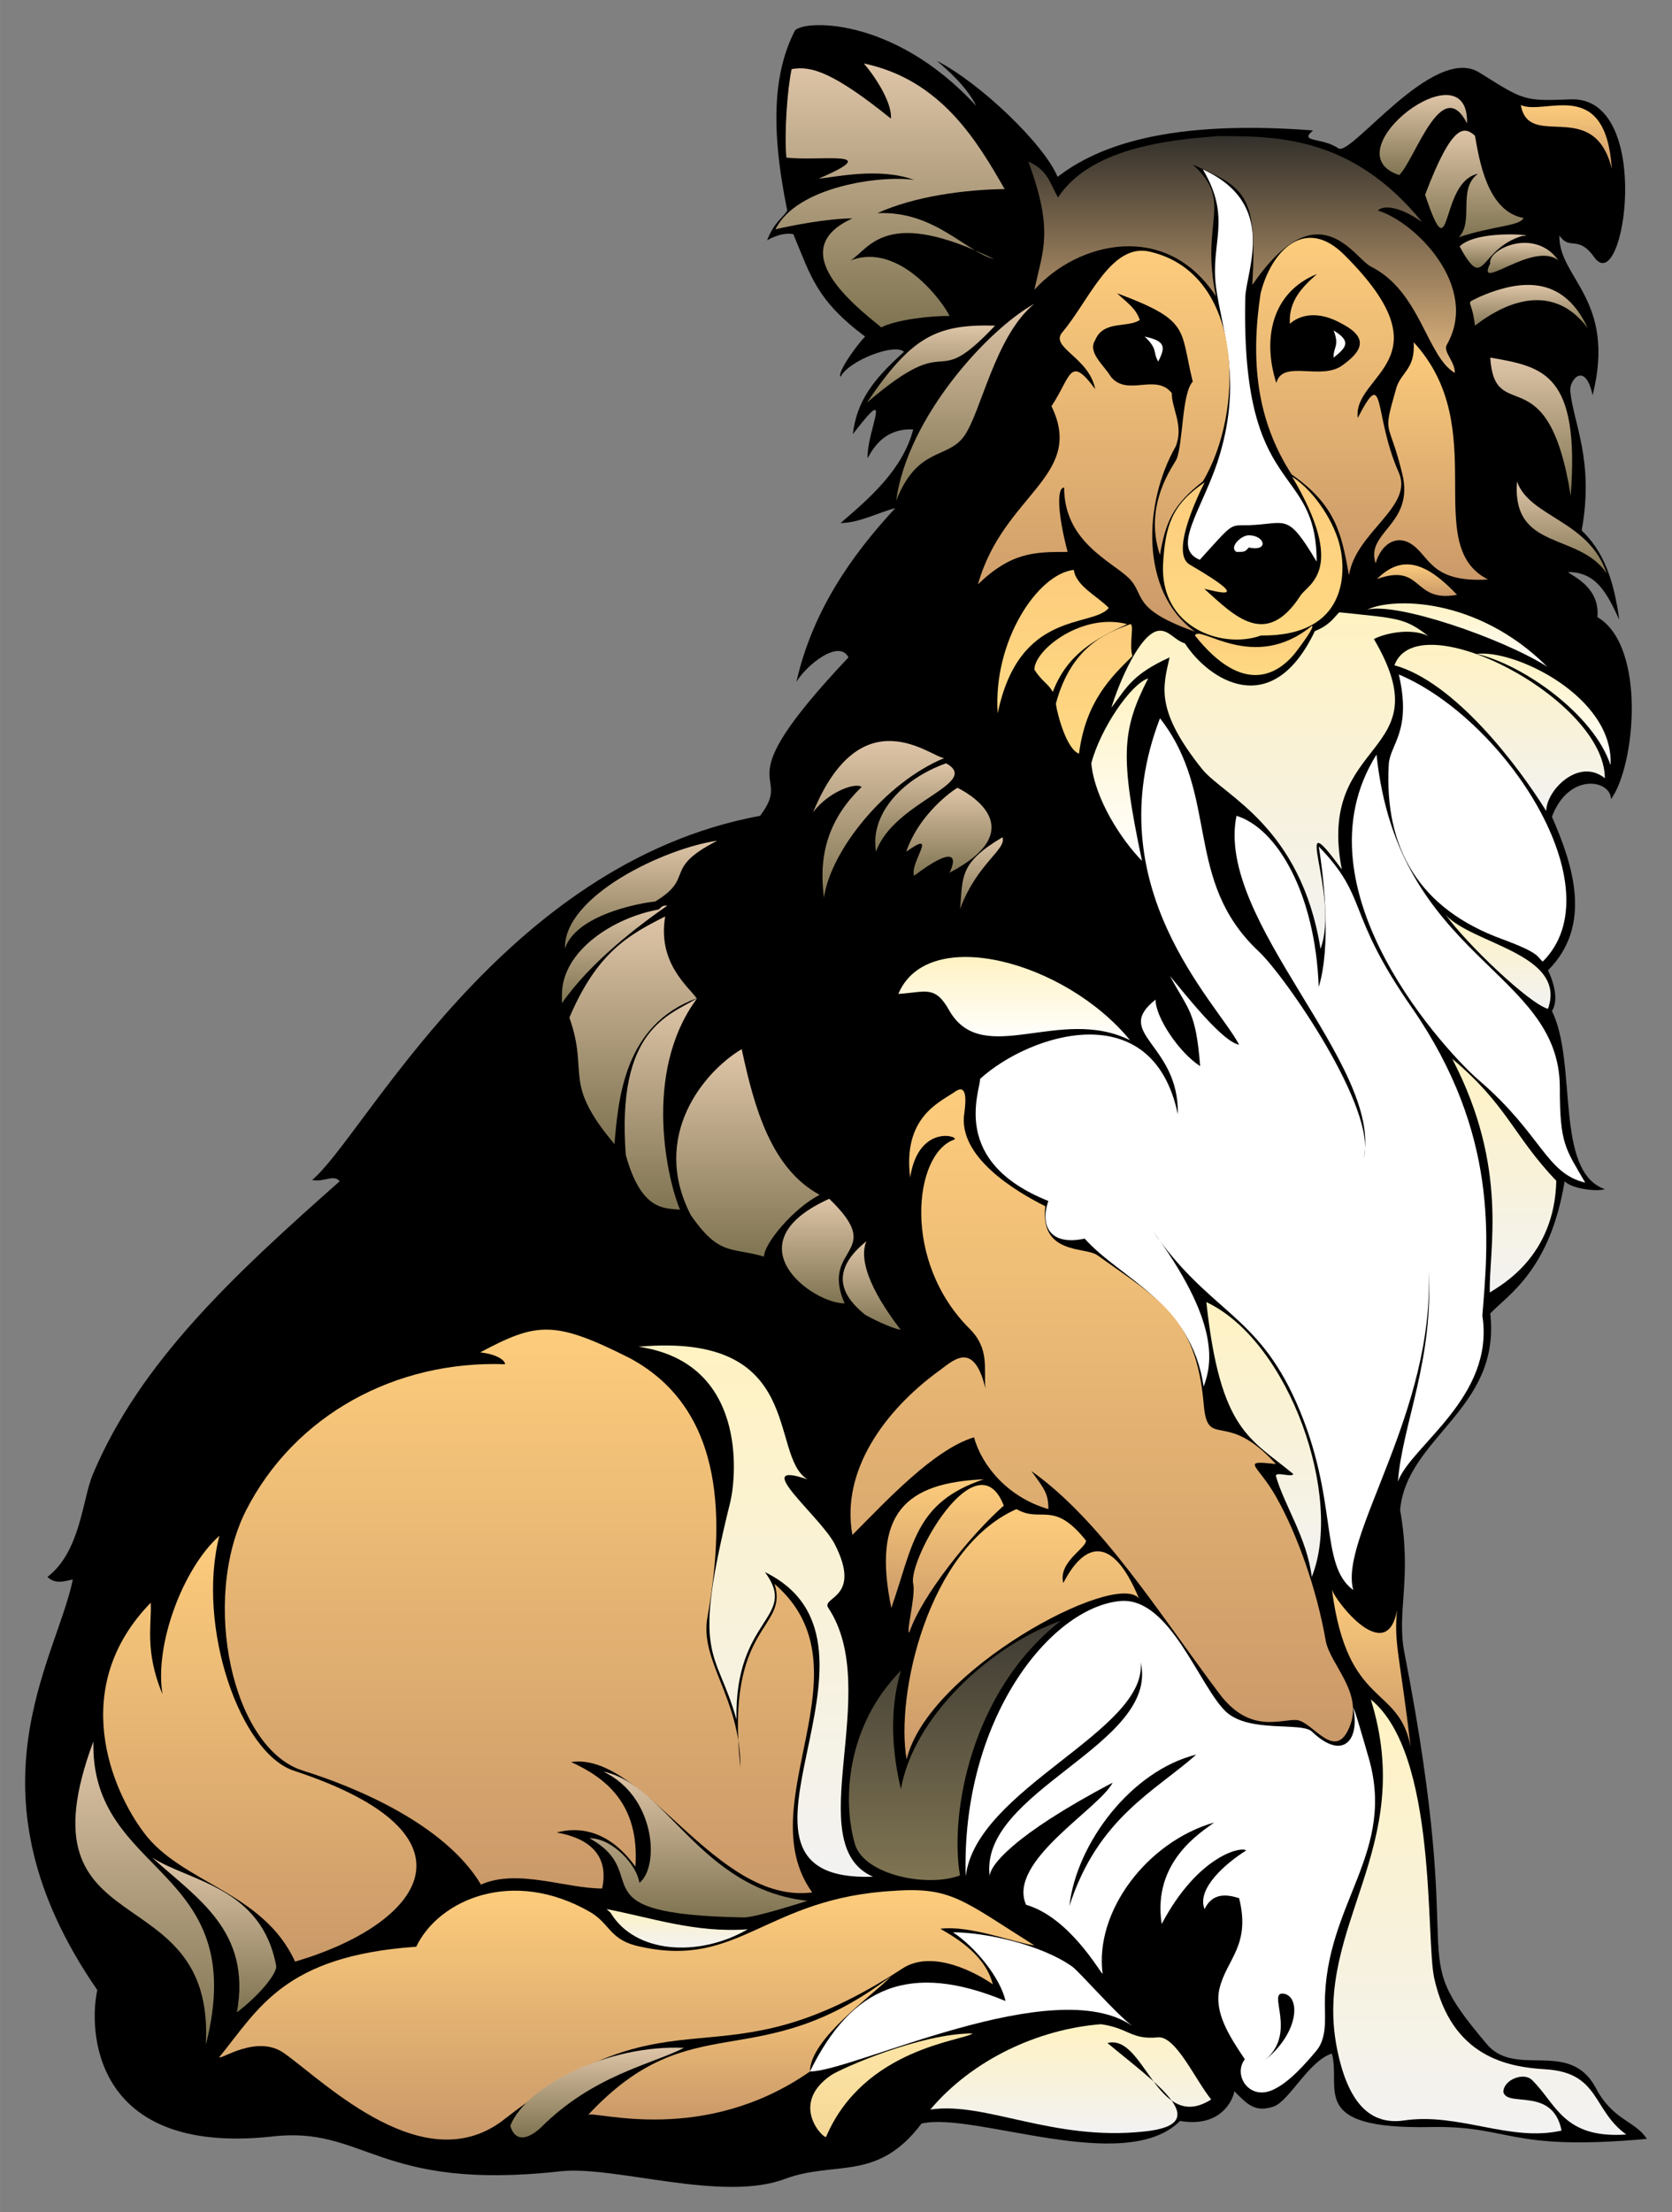 <?xml version="1.0" encoding="UTF-8" standalone="no"?>
<!-- Created with Inkscape (http://www.inkscape.org/) -->

<svg
   xmlns:dc="http://purl.org/dc/elements/1.1/"
   xmlns:cc="http://creativecommons.org/ns#"
   xmlns:rdf="http://www.w3.org/1999/02/22-rdf-syntax-ns#"
   xmlns:svg="http://www.w3.org/2000/svg"
   xmlns="http://www.w3.org/2000/svg"
   xmlns:sodipodi="http://sodipodi.sourceforge.net/DTD/sodipodi-0.dtd"
   xmlns:inkscape="http://www.inkscape.org/namespaces/inkscape"
   version="1.1"
   width="266.099"
   height="351.897"
   viewBox="0 0 266.096 351.898"
   id="svg2"
   xml:space="preserve"
   inkscape:version="0.48.5 r10040"
   sodipodi:docname="collie_sitting.svg"><rect x="0" y="0" width="266.096" height="351.898" fill="#808080" stroke="none"/><title
     id="title3278">collie sitting</title><sodipodi:namedview
     pagecolor="#ffffff"
     bordercolor="#666666"
     borderopacity="1"
     objecttolerance="10"
     gridtolerance="10"
     guidetolerance="10"
     inkscape:pageopacity="0"
     inkscape:pageshadow="2"
     inkscape:window-width="715"
     inkscape:window-height="480"
     id="namedview301"
     showgrid="false"
     fit-margin-top="4"
     fit-margin-left="4"
     fit-margin-right="4"
     fit-margin-bottom="4"
     inkscape:zoom="0.68630588"
     inkscape:cx="133.07206"
     inkscape:cy="175.93479"
     inkscape:window-x="0"
     inkscape:window-y="0"
     inkscape:window-maximized="0"
     inkscape:current-layer="svg2" /><defs
     id="defs4"><linearGradient
       y1="343.814"
       x2="0"
       y2="-0.035"
       id="XMLID_1_"
       gradientUnits="userSpaceOnUse"><stop
         id="stop7"
         style="stop-color:#000000;stop-opacity:1"
         offset="0" /><stop
         id="stop9"
         style="stop-color:#000000;stop-opacity:1"
         offset="1" /></linearGradient><linearGradient
       y1="48.013"
       x2="0"
       y2="6.033"
       id="XMLID_2_"
       gradientUnits="userSpaceOnUse"><stop
         id="stop12"
         style="stop-color:#7f7452;stop-opacity:1"
         offset="0" /><stop
         id="stop14"
         style="stop-color:#dfc5a8;stop-opacity:1"
         offset="1" /></linearGradient><linearGradient
       y1="23.789"
       x2="0"
       y2="11.061"
       id="XMLID_3_"
       gradientUnits="userSpaceOnUse"><stop
         id="stop17"
         style="stop-color:#7f7452;stop-opacity:1"
         offset="0" /><stop
         id="stop19"
         style="stop-color:#dfc5a8;stop-opacity:1"
         offset="1" /></linearGradient><linearGradient
       y1="22.814"
       x2="0"
       y2="12.651"
       id="XMLID_4_"
       gradientUnits="userSpaceOnUse"><stop
         id="stop22"
         style="stop-color:#ca9969;stop-opacity:1"
         offset="0" /><stop
         id="stop24"
         style="stop-color:#fdcc7c;stop-opacity:1"
         offset="1" /></linearGradient><linearGradient
       y1="87.434"
       x2="0"
       y2="33.863"
       id="XMLID_5_"
       gradientUnits="userSpaceOnUse"><stop
         id="stop27"
         style="stop-color:#ca9969;stop-opacity:1"
         offset="0" /><stop
         id="stop29"
         style="stop-color:#fdcc7c;stop-opacity:1"
         offset="1" /></linearGradient><linearGradient
       y1="33.672"
       x2="0"
       y2="16.746"
       id="XMLID_6_"
       gradientUnits="userSpaceOnUse"><stop
         id="stop32"
         style="stop-color:#7f7452;stop-opacity:1"
         offset="0" /><stop
         id="stop34"
         style="stop-color:#dfc5a8;stop-opacity:1"
         offset="1" /></linearGradient><linearGradient
       y1="85.242"
       x2="0"
       y2="22.884"
       id="XMLID_7_"
       gradientUnits="userSpaceOnUse"><stop
         id="stop37"
         style="stop-color:#ffffff;stop-opacity:1"
         offset="0" /><stop
         id="stop39"
         style="stop-color:#ffffff;stop-opacity:1"
         offset="1" /></linearGradient><linearGradient
       y1="38.48"
       x2="0"
       y2="33.229"
       id="XMLID_8_"
       gradientUnits="userSpaceOnUse"><stop
         id="stop42"
         style="stop-color:#7f7452;stop-opacity:1"
         offset="0" /><stop
         id="stop44"
         style="stop-color:#dfc5a8;stop-opacity:1"
         offset="1" /></linearGradient><linearGradient
       y1="96.482"
       x2="0"
       y2="35.896"
       id="XMLID_9_"
       gradientUnits="userSpaceOnUse"><stop
         id="stop47"
         style="stop-color:#ca9969;stop-opacity:1"
         offset="0" /><stop
         id="stop49"
         style="stop-color:#fdcc7c;stop-opacity:1"
         offset="1" /></linearGradient><linearGradient
       y1="39.348"
       x2="0"
       y2="34.572"
       id="XMLID_10_"
       gradientUnits="userSpaceOnUse"><stop
         id="stop52"
         style="stop-color:#7f7452;stop-opacity:1"
         offset="0" /><stop
         id="stop54"
         style="stop-color:#dfc5a8;stop-opacity:1"
         offset="1" /></linearGradient><linearGradient
       y1="56.856"
       x2="0"
       y2="39.52"
       id="XMLID_11_"
       gradientUnits="userSpaceOnUse"><stop
         id="stop57"
         style="stop-color:#000000;stop-opacity:1"
         offset="0" /><stop
         id="stop59"
         style="stop-color:#000000;stop-opacity:1"
         offset="1" /></linearGradient><linearGradient
       y1="48.153"
       x2="0"
       y2="41.26"
       id="XMLID_12_"
       gradientUnits="userSpaceOnUse"><stop
         id="stop62"
         style="stop-color:#7f7452;stop-opacity:1"
         offset="0" /><stop
         id="stop64"
         style="stop-color:#dfc5a8;stop-opacity:1"
         offset="1" /></linearGradient><linearGradient
       y1="75.587"
       x2="0"
       y2="44.254"
       id="XMLID_13_"
       gradientUnits="userSpaceOnUse"><stop
         id="stop67"
         style="stop-color:#7f7452;stop-opacity:1"
         offset="0" /><stop
         id="stop69"
         style="stop-color:#dfc5a8;stop-opacity:1"
         offset="1" /></linearGradient><linearGradient
       y1="59.991"
       x2="0"
       y2="47.734"
       id="XMLID_14_"
       gradientUnits="userSpaceOnUse"><stop
         id="stop72"
         style="stop-color:#7f7452;stop-opacity:1"
         offset="0" /><stop
         id="stop74"
         style="stop-color:#dfc5a8;stop-opacity:1"
         offset="1" /></linearGradient><linearGradient
       y1="52.817"
       x2="0"
       y2="48.503"
       id="XMLID_15_"
       gradientUnits="userSpaceOnUse"><stop
         id="stop77"
         style="stop-color:#ffffff;stop-opacity:1"
         offset="0" /><stop
         id="stop79"
         style="stop-color:#ffffff;stop-opacity:1"
         offset="1" /></linearGradient><linearGradient
       y1="74.794"
       x2="0"
       y2="52.817"
       id="XMLID_16_"
       gradientUnits="userSpaceOnUse"><stop
         id="stop82"
         style="stop-color:#7f7452;stop-opacity:1"
         offset="0" /><stop
         id="stop84"
         style="stop-color:#dfc5a8;stop-opacity:1"
         offset="1" /></linearGradient><linearGradient
       y1="88.133"
       x2="0"
       y2="50.383"
       id="XMLID_17_"
       gradientUnits="userSpaceOnUse"><stop
         id="stop87"
         style="stop-color:#ca9969;stop-opacity:1"
         offset="0" /><stop
         id="stop89"
         style="stop-color:#fdcc7c;stop-opacity:1"
         offset="1" /></linearGradient><linearGradient
       y1="87.154"
       x2="0"
       y2="72.509"
       id="XMLID_18_"
       gradientUnits="userSpaceOnUse"><stop
         id="stop92"
         style="stop-color:#7f7452;stop-opacity:1"
         offset="0" /><stop
         id="stop94"
         style="stop-color:#dfc5a8;stop-opacity:1"
         offset="1" /></linearGradient><linearGradient
       y1="83.749"
       x2="0"
       y2="81.091"
       id="XMLID_19_"
       gradientUnits="userSpaceOnUse"><stop
         id="stop97"
         style="stop-color:#ffffff;stop-opacity:1"
         offset="0" /><stop
         id="stop99"
         style="stop-color:#ffffff;stop-opacity:1"
         offset="1" /></linearGradient><linearGradient
       y1="90.698"
       x2="0"
       y2="85.708"
       id="XMLID_20_"
       gradientUnits="userSpaceOnUse"><stop
         id="stop102"
         style="stop-color:#ca9969;stop-opacity:1"
         offset="0" /><stop
         id="stop104"
         style="stop-color:#fdcc7c;stop-opacity:1"
         offset="1" /></linearGradient><linearGradient
       y1="109.401"
       x2="0"
       y2="86.594"
       id="XMLID_21_"
       gradientUnits="userSpaceOnUse"><stop
         id="stop107"
         style="stop-color:#fed984;stop-opacity:1"
         offset="0" /><stop
         id="stop109"
         style="stop-color:#fdcc7c;stop-opacity:1"
         offset="1" /></linearGradient><linearGradient
       y1="105.996"
       x2="0"
       y2="94.849"
       id="XMLID_22_"
       gradientUnits="userSpaceOnUse"><stop
         id="stop112"
         style="stop-color:#fed984;stop-opacity:1"
         offset="0" /><stop
         id="stop114"
         style="stop-color:#fdcc7c;stop-opacity:1"
         offset="1" /></linearGradient><linearGradient
       y1="101.985"
       x2="0"
       y2="91.958"
       id="XMLID_23_"
       gradientUnits="userSpaceOnUse"><stop
         id="stop117"
         style="stop-color:#ffffff;stop-opacity:1"
         offset="0" /><stop
         id="stop119"
         style="stop-color:#fff2c2;stop-opacity:1"
         offset="1" /></linearGradient><linearGradient
       y1="115.837"
       x2="0"
       y2="95.222"
       id="XMLID_24_"
       gradientUnits="userSpaceOnUse"><stop
         id="stop122"
         style="stop-color:#fed984;stop-opacity:1"
         offset="0" /><stop
         id="stop124"
         style="stop-color:#fdcc7c;stop-opacity:1"
         offset="1" /></linearGradient><linearGradient
       y1="117.61"
       x2="0"
       y2="99.933"
       id="XMLID_25_"
       gradientUnits="userSpaceOnUse"><stop
         id="stop127"
         style="stop-color:#ffffff;stop-opacity:1"
         offset="0" /><stop
         id="stop129"
         style="stop-color:#fff2c2;stop-opacity:1"
         offset="1" /></linearGradient><linearGradient
       y1="103.291"
       x2="0"
       y2="95.502"
       id="XMLID_26_"
       gradientUnits="userSpaceOnUse"><stop
         id="stop132"
         style="stop-color:#fed984;stop-opacity:1"
         offset="0" /><stop
         id="stop134"
         style="stop-color:#fdcc7c;stop-opacity:1"
         offset="1" /></linearGradient><linearGradient
       y1="124.932"
       x2="0"
       y2="98.534"
       id="XMLID_27_"
       gradientUnits="userSpaceOnUse"><stop
         id="stop137"
         style="stop-color:#f2f2f2;stop-opacity:1"
         offset="0" /><stop
         id="stop139"
         style="stop-color:#fff2c2;stop-opacity:1"
         offset="1" /></linearGradient><linearGradient
       y1="132.861"
       x2="0"
       y2="103.851"
       id="XMLID_28_"
       gradientUnits="userSpaceOnUse"><stop
         id="stop142"
         style="stop-color:#ffffff;stop-opacity:1"
         offset="0" /><stop
         id="stop144"
         style="stop-color:#fff2c2;stop-opacity:1"
         offset="1" /></linearGradient><linearGradient
       y1="148.905"
       x2="0"
       y2="103.198"
       id="XMLID_29_"
       gradientUnits="userSpaceOnUse"><stop
         id="stop147"
         style="stop-color:#ffffff;stop-opacity:1"
         offset="0" /><stop
         id="stop149"
         style="stop-color:#ffffff;stop-opacity:1"
         offset="1" /></linearGradient><linearGradient
       y1="248.855"
       x2="0"
       y2="110.194"
       id="XMLID_30_"
       gradientUnits="userSpaceOnUse"><stop
         id="stop152"
         style="stop-color:#ffffff;stop-opacity:1"
         offset="0" /><stop
         id="stop154"
         style="stop-color:#ffffff;stop-opacity:1"
         offset="1" /></linearGradient><linearGradient
       y1="138.738"
       x2="0"
       y2="113.832"
       id="XMLID_31_"
       gradientUnits="userSpaceOnUse"><stop
         id="stop157"
         style="stop-color:#7f7452;stop-opacity:1"
         offset="0" /><stop
         id="stop159"
         style="stop-color:#dfc5a8;stop-opacity:1"
         offset="1" /></linearGradient><linearGradient
       y1="131.415"
       x2="0"
       y2="117.33"
       id="XMLID_32_"
       gradientUnits="userSpaceOnUse"><stop
         id="stop162"
         style="stop-color:#7f7452;stop-opacity:1"
         offset="0" /><stop
         id="stop164"
         style="stop-color:#dfc5a8;stop-opacity:1"
         offset="1" /></linearGradient><linearGradient
       y1="135.24"
       x2="0"
       y2="121.248"
       id="XMLID_33_"
       gradientUnits="userSpaceOnUse"><stop
         id="stop167"
         style="stop-color:#7f7452;stop-opacity:1"
         offset="0" /><stop
         id="stop169"
         style="stop-color:#dfc5a8;stop-opacity:1"
         offset="1" /></linearGradient><linearGradient
       y1="184.025"
       x2="0"
       y2="115.977"
       id="XMLID_34_"
       gradientUnits="userSpaceOnUse"><stop
         id="stop172"
         style="stop-color:#ffffff;stop-opacity:1"
         offset="0" /><stop
         id="stop174"
         style="stop-color:#ffffff;stop-opacity:1"
         offset="1" /></linearGradient><linearGradient
       y1="140.557"
       x2="0"
       y2="129.13"
       id="XMLID_35_"
       gradientUnits="userSpaceOnUse"><stop
         id="stop177"
         style="stop-color:#7f7452;stop-opacity:1"
         offset="0" /><stop
         id="stop179"
         style="stop-color:#dfc5a8;stop-opacity:1"
         offset="1" /></linearGradient><linearGradient
       y1="146.806"
       x2="0"
       y2="129.689"
       id="XMLID_36_"
       gradientUnits="userSpaceOnUse"><stop
         id="stop182"
         style="stop-color:#7f7452;stop-opacity:1"
         offset="0" /><stop
         id="stop184"
         style="stop-color:#dfc5a8;stop-opacity:1"
         offset="1" /></linearGradient><linearGradient
       y1="155.481"
       x2="0"
       y2="139.997"
       id="XMLID_37_"
       gradientUnits="userSpaceOnUse"><stop
         id="stop187"
         style="stop-color:#7f7452;stop-opacity:1"
         offset="0" /><stop
         id="stop189"
         style="stop-color:#dfc5a8;stop-opacity:1"
         offset="1" /></linearGradient><linearGradient
       y1="156.414"
       x2="0"
       y2="141.443"
       id="XMLID_38_"
       gradientUnits="userSpaceOnUse"><stop
         id="stop192"
         style="stop-color:#f2f2f2;stop-opacity:1"
         offset="0" /><stop
         id="stop194"
         style="stop-color:#fff2c2;stop-opacity:1"
         offset="1" /></linearGradient><linearGradient
       y1="177.915"
       x2="0"
       y2="141.723"
       id="XMLID_39_"
       gradientUnits="userSpaceOnUse"><stop
         id="stop197"
         style="stop-color:#7f7452;stop-opacity:1"
         offset="0" /><stop
         id="stop199"
         style="stop-color:#dfc5a8;stop-opacity:1"
         offset="1" /></linearGradient><linearGradient
       y1="161.405"
       x2="0"
       y2="148.159"
       id="XMLID_40_"
       gradientUnits="userSpaceOnUse"><stop
         id="stop202"
         style="stop-color:#ffffff;stop-opacity:1"
         offset="0" /><stop
         id="stop204"
         style="stop-color:#fff2c2;stop-opacity:1"
         offset="1" /></linearGradient><linearGradient
       y1="188.363"
       x2="0"
       y2="154.735"
       id="XMLID_41_"
       gradientUnits="userSpaceOnUse"><stop
         id="stop207"
         style="stop-color:#7f7452;stop-opacity:1"
         offset="0" /><stop
         id="stop209"
         style="stop-color:#dfc5a8;stop-opacity:1"
         offset="1" /></linearGradient><linearGradient
       y1="195.825"
       x2="0"
       y2="162.804"
       id="XMLID_42_"
       gradientUnits="userSpaceOnUse"><stop
         id="stop212"
         style="stop-color:#7f7452;stop-opacity:1"
         offset="0" /><stop
         id="stop214"
         style="stop-color:#dfc5a8;stop-opacity:1"
         offset="1" /></linearGradient><linearGradient
       y1="201.515"
       x2="0"
       y2="164.343"
       id="XMLID_43_"
       gradientUnits="userSpaceOnUse"><stop
         id="stop217"
         style="stop-color:#f2f2f2;stop-opacity:1"
         offset="0" /><stop
         id="stop219"
         style="stop-color:#fff2c2;stop-opacity:1"
         offset="1" /></linearGradient><linearGradient
       y1="272.874"
       x2="0"
       y2="169.24"
       id="XMLID_44_"
       gradientUnits="userSpaceOnUse"><stop
         id="stop222"
         style="stop-color:#ca9969;stop-opacity:1"
         offset="0" /><stop
         id="stop224"
         style="stop-color:#fdcc7c;stop-opacity:1"
         offset="1" /></linearGradient><linearGradient
       y1="203.241"
       x2="0"
       y2="186.637"
       id="XMLID_45_"
       gradientUnits="userSpaceOnUse"><stop
         id="stop227"
         style="stop-color:#7f7452;stop-opacity:1"
         offset="0" /><stop
         id="stop229"
         style="stop-color:#dfc5a8;stop-opacity:1"
         offset="1" /></linearGradient><linearGradient
       y1="207.438"
       x2="0"
       y2="193.353"
       id="XMLID_46_"
       gradientUnits="userSpaceOnUse"><stop
         id="stop232"
         style="stop-color:#7f7452;stop-opacity:1"
         offset="0" /><stop
         id="stop234"
         style="stop-color:#dfc5a8;stop-opacity:1"
         offset="1" /></linearGradient><linearGradient
       y1="246.756"
       x2="0"
       y2="203.054"
       id="XMLID_47_"
       gradientUnits="userSpaceOnUse"><stop
         id="stop237"
         style="stop-color:#f2f2f2;stop-opacity:1"
         offset="0" /><stop
         id="stop239"
         style="stop-color:#fff2c2;stop-opacity:1"
         offset="1" /></linearGradient><linearGradient
       y1="297.034"
       x2="0"
       y2="207.438"
       id="XMLID_48_"
       gradientUnits="userSpaceOnUse"><stop
         id="stop242"
         style="stop-color:#ca9969;stop-opacity:1"
         offset="0" /><stop
         id="stop244"
         style="stop-color:#fdcc7c;stop-opacity:1"
         offset="1" /></linearGradient><linearGradient
       y1="294.469"
       x2="0"
       y2="209.957"
       id="XMLID_49_"
       gradientUnits="userSpaceOnUse"><stop
         id="stop247"
         style="stop-color:#f2f2f2;stop-opacity:1"
         offset="0" /><stop
         id="stop249"
         style="stop-color:#fff2c2;stop-opacity:1"
         offset="1" /></linearGradient><linearGradient
       y1="251.7"
       x2="0"
       y2="231.225"
       id="XMLID_50_"
       gradientUnits="userSpaceOnUse"><stop
         id="stop252"
         style="stop-color:#ca9969;stop-opacity:1"
         offset="0" /><stop
         id="stop254"
         style="stop-color:#fdcc7c;stop-opacity:1"
         offset="1" /></linearGradient><linearGradient
       y1="307.948"
       x2="0"
       y2="240.226"
       id="XMLID_51_"
       gradientUnits="userSpaceOnUse"><stop
         id="stop257"
         style="stop-color:#ca9969;stop-opacity:1"
         offset="0" /><stop
         id="stop259"
         style="stop-color:#fdcc7c;stop-opacity:1"
         offset="1" /></linearGradient><linearGradient
       y1="255.617"
       x2="0"
       y2="232.204"
       id="XMLID_52_"
       gradientUnits="userSpaceOnUse"><stop
         id="stop262"
         style="stop-color:#ca9969;stop-opacity:1"
         offset="0" /><stop
         id="stop264"
         style="stop-color:#fdcc7c;stop-opacity:1"
         offset="1" /></linearGradient><linearGradient
       y1="275.813"
       x2="0"
       y2="235.982"
       id="XMLID_53_"
       gradientUnits="userSpaceOnUse"><stop
         id="stop267"
         style="stop-color:#ca9969;stop-opacity:1"
         offset="0" /><stop
         id="stop269"
         style="stop-color:#fdcc7c;stop-opacity:1"
         offset="1" /></linearGradient><linearGradient
       y1="273.854"
       x2="0"
       y2="248.808"
       id="XMLID_54_"
       gradientUnits="userSpaceOnUse"><stop
         id="stop272"
         style="stop-color:#ca9969;stop-opacity:1"
         offset="0" /><stop
         id="stop274"
         style="stop-color:#fdcc7c;stop-opacity:1"
         offset="1" /></linearGradient><linearGradient
       y1="328.749"
       x2="0"
       y2="250.58"
       id="XMLID_55_"
       gradientUnits="userSpaceOnUse"><stop
         id="stop277"
         style="stop-color:#ffffff;stop-opacity:1"
         offset="0" /><stop
         id="stop279"
         style="stop-color:#ffffff;stop-opacity:1"
         offset="1" /></linearGradient><linearGradient
       y1="294.982"
       x2="0"
       y2="253.752"
       id="XMLID_56_"
       gradientUnits="userSpaceOnUse"><stop
         id="stop282"
         style="stop-color:#7f7452;stop-opacity:1"
         offset="0" /><stop
         id="stop284"
         style="stop-color:#3f3b33;stop-opacity:1"
         offset="1" /></linearGradient><linearGradient
       y1="299.133"
       x2="0"
       y2="275.02"
       id="XMLID_57_"
       gradientUnits="userSpaceOnUse"><stop
         id="stop287"
         style="stop-color:#000000;stop-opacity:1"
         offset="0" /><stop
         id="stop289"
         style="stop-color:#000000;stop-opacity:1"
         offset="1" /></linearGradient><linearGradient
       y1="335.465"
       x2="0"
       y2="266.251"
       id="XMLID_58_"
       gradientUnits="userSpaceOnUse"><stop
         id="stop292"
         style="stop-color:#f2f2f2;stop-opacity:1"
         offset="0" /><stop
         id="stop294"
         style="stop-color:#fff2c2;stop-opacity:1"
         offset="1" /></linearGradient><linearGradient
       y1="321.193"
       x2="0"
       y2="272.968"
       id="XMLID_59_"
       gradientUnits="userSpaceOnUse"><stop
         id="stop297"
         style="stop-color:#7f7452;stop-opacity:1"
         offset="0" /><stop
         id="stop299"
         style="stop-color:#dfc5a8;stop-opacity:1"
         offset="1" /></linearGradient><linearGradient
       y1="300.952"
       x2="0"
       y2="277.771"
       id="XMLID_60_"
       gradientUnits="userSpaceOnUse"><stop
         id="stop302"
         style="stop-color:#7f7452;stop-opacity:1"
         offset="0" /><stop
         id="stop304"
         style="stop-color:#dfc5a8;stop-opacity:1"
         offset="1" /></linearGradient><linearGradient
       y1="316.016"
       x2="0"
       y2="291.39"
       id="XMLID_61_"
       gradientUnits="userSpaceOnUse"><stop
         id="stop307"
         style="stop-color:#7f7452;stop-opacity:1"
         offset="0" /><stop
         id="stop309"
         style="stop-color:#dfc5a8;stop-opacity:1"
         offset="1" /></linearGradient><linearGradient
       y1="336.258"
       x2="0"
       y2="296.707"
       id="XMLID_62_"
       gradientUnits="userSpaceOnUse"><stop
         id="stop312"
         style="stop-color:#ca9969;stop-opacity:1"
         offset="0" /><stop
         id="stop314"
         style="stop-color:#fdcc7c;stop-opacity:1"
         offset="1" /></linearGradient><linearGradient
       y1="305.709"
       x2="0"
       y2="299.599"
       id="XMLID_63_"
       gradientUnits="userSpaceOnUse"><stop
         id="stop317"
         style="stop-color:#f2f2f2;stop-opacity:1"
         offset="0" /><stop
         id="stop319"
         style="stop-color:#fff2c2;stop-opacity:1"
         offset="1" /></linearGradient><linearGradient
       y1="325.438"
       x2="0"
       y2="303.284"
       id="XMLID_64_"
       gradientUnits="userSpaceOnUse"><stop
         id="stop322"
         style="stop-color:#ffffff;stop-opacity:1"
         offset="0" /><stop
         id="stop324"
         style="stop-color:#ffffff;stop-opacity:1"
         offset="1" /></linearGradient><linearGradient
       y1="324.132"
       x2="0"
       y2="313.125"
       id="XMLID_65_"
       gradientUnits="userSpaceOnUse"><stop
         id="stop327"
         style="stop-color:#000000;stop-opacity:1"
         offset="0" /><stop
         id="stop329"
         style="stop-color:#000000;stop-opacity:1"
         offset="1" /></linearGradient><linearGradient
       y1="333.04"
       x2="0"
       y2="310.28"
       id="XMLID_66_"
       gradientUnits="userSpaceOnUse"><stop
         id="stop332"
         style="stop-color:#ca9969;stop-opacity:1"
         offset="0" /><stop
         id="stop334"
         style="stop-color:#fdcc7c;stop-opacity:1"
         offset="1" /></linearGradient><linearGradient
       y1="335.232"
       x2="0"
       y2="317.928"
       id="XMLID_67_"
       gradientUnits="userSpaceOnUse"><stop
         id="stop337"
         style="stop-color:#f2f2f2;stop-opacity:1"
         offset="0" /><stop
         id="stop339"
         style="stop-color:#fff2c2;stop-opacity:1"
         offset="1" /></linearGradient><linearGradient
       y1="335.792"
       x2="0"
       y2="321.66"
       id="XMLID_68_"
       gradientUnits="userSpaceOnUse"><stop
         id="stop342"
         style="stop-color:#7f7452;stop-opacity:1"
         offset="0" /><stop
         id="stop344"
         style="stop-color:#dfc5a8;stop-opacity:1"
         offset="1" /></linearGradient><linearGradient
       y1="335.792"
       x2="0"
       y2="319.374"
       id="XMLID_69_"
       gradientUnits="userSpaceOnUse"><stop
         id="stop347"
         style="stop-color:#f4d797;stop-opacity:1"
         offset="0" /><stop
         id="stop349"
         style="stop-color:#fee6a7;stop-opacity:1"
         offset="1" /></linearGradient><linearGradient
       y1="55.252"
       x2="0"
       y2="17.59"
       id="XMLID_70_"
       gradientUnits="userSpaceOnUse"><stop
         id="stop352"
         style="stop-color:#e4b880;stop-opacity:1"
         offset="0" /><stop
         id="stop354"
         style="stop-color:#33302b;stop-opacity:1"
         offset="1" /></linearGradient><linearGradient
       y1="146.853"
       x2="0"
       y2="93.357"
       id="XMLID_71_"
       gradientUnits="userSpaceOnUse"><stop
         id="stop357"
         style="stop-color:#f2f2f2;stop-opacity:1"
         offset="0" /><stop
         id="stop359"
         style="stop-color:#fff2c2;stop-opacity:1"
         offset="1" /></linearGradient><linearGradient
       y1="97.601"
       x2="0"
       y2="71.763"
       id="XMLID_72_"
       gradientUnits="userSpaceOnUse"><stop
         id="stop362"
         style="stop-color:#fed984;stop-opacity:1"
         offset="0" /><stop
         id="stop364"
         style="stop-color:#fdcc7c;stop-opacity:1"
         offset="1" /></linearGradient><linearGradient
       y1="53.442"
       x2="0"
       y2="49.478"
       id="XMLID_73_"
       gradientUnits="userSpaceOnUse"><stop
         id="stop367"
         style="stop-color:#ffffff;stop-opacity:1"
         offset="0" /><stop
         id="stop369"
         style="stop-color:#ffffff;stop-opacity:1"
         offset="1" /></linearGradient></defs><g
     id="g371"
     style="fill-rule:evenodd"
     transform="translate(4.042,4.027)"><path
       d="m 208.97,19.58 c 2.019,1.324 15.037,-16.502 22.349,-12.115 7.239,4.525 7.103,4.596 14.551,4.316 13.367,-0.626 8.634,31.82 3.83,25.135 -2.646,-3.691 -3.83,-0.974 -5.571,-3.48 -0.138,6.823 9.122,10.166 5.292,25.413 -1.183,-5.501 -3.76,-2.438 -3.551,-0.626 0.488,5.082 3.83,11 1.812,22.139 3.411,3.273 5.081,7.659 5.986,14.204 -1.95,-4.177 -3.62,-7.59 -8.147,-7.59 0.697,0.698 5.085,2.368 4.666,7.173 7.798,4.596 6.059,23.602 2.159,28.963 0,-3.063 -6.685,-4.387 -9.399,2.786 3.412,7.797 6.475,17.336 -0.626,24.438 0.626,1.253 1.88,4.525 0.626,6.475 4.107,8.284 0.349,25.552 8.424,28.338 -1.184,0.417 -5.152,0 -6.405,-1.255 -2.298,14.135 -9.05,18.104 -11.835,21.027 1.74,15.248 -13.3,19.633 -14.345,31.263 1.95,11.07 -0.625,16.151 0.697,22.768 10.304,52.914 -0.486,46.091 12.95,62.032 4.596,5.778 13.229,-0.765 17.477,7.103 2.714,5.223 6.265,5.223 8.146,8.146 -22.351,2.021 -21.515,-2.158 -34.535,-1.879 -19.494,0.349 -14.064,-6.126 -15.595,-11.698 -3.691,1.183 -6.754,7.52 -9.261,8.427 -3.063,1.04 -4.315,-0.49 -6.266,-2.438 -0.211,1.461 -2.229,5.847 -8.635,4.733 -8.771,8.774 -32.794,-1.531 -41.146,0.417 -7.033,9.328 -13.647,5.847 -21.655,8.774 -9.955,3.826 -27.082,-2.089 -35.717,-1.187 -29.382,3.275 -31.122,-7.378 -46.23,-5.499 -28.754,2.992 -28.894,-17.476 -27.571,-23.322 -21.653,-31.332 -6.544,-52.358 -3.899,-65.308 -0.975,0.138 -2.715,0.903 -4.038,-0.421 5.291,-4.037 5.569,-12.459 7.241,-16.358 7.519,-17.824 22.349,-31.611 39.268,-46.581 -0.975,-1.182 -2.506,0.21 -4.387,-0.207 8.216,-6.754 30.078,-50.341 71.296,-57.929 5.709,-7.519 -6.336,-3.62 14.063,-25.203 -1.461,-2.926 -6.614,1.113 -8.284,3.896 2.507,-11.07 8.564,-19.911 15.735,-27.639 -2.715,0.695 -5.778,2.367 -8.704,2.367 4.456,-3.829 9.889,-8.424 11.559,-14.901 -1.322,0 -4.873,-0.138 -7.239,4.595 -0.28,-4.107 4.385,-12.671 -2.369,-3.828 0.627,-5.152 3.065,-8.563 8.146,-13.091 -1.393,-1.461 -8.844,1.393 -10.097,3.97 -0.625,-0.627 2.646,-5.152 3.899,-6.406 -7.728,-5.78 -8.633,-9.608 -11.418,-16.293 -0.974,-0.208 -2.436,0 -4.177,0.976 1.253,-3.134 2.506,-3.482 3.203,-4.735 -2.855,-13.994 -1.95,-22.349 1.183,-28.544 0.906,-1.743 15.528,-2.646 28.896,11.905 -1.464,-2.995 -4.527,-5.709 -6.27,-7.171 6.755,3.412 17.06,13.229 19.218,18.45 5.152,-3.899 15.387,-9.329 40.661,-7.379 -2.36,1.949 1.4,1.044 4.04,2.854 z"
       id="path373"
       style="fill:url(#XMLID_1_)"
       inkscape:connector-curvature="0" /><path
       d="m 155.85,26.055 c -6.405,0.071 -14.481,1.185 -20.262,3.83 9.052,-0.418 13.924,6.058 18.589,7.311 -17.266,-8.424 -19.771,-1.741 -22.834,0.208 7.796,-2.994 14.829,6.823 15.734,8.843 -2.717,-0.071 -8.495,0.555 -10.861,1.81 -4.18,-3.414 -15.667,-12.323 -4.597,-17.338 -3.828,0 -9.677,1.116 -12.254,1.741 3.413,-6.894 16.918,-8.632 22.071,-7.868 -5.709,-2.089 -12.949,-0.348 -15.178,-0.208 10.862,-4.664 -0.068,-2.714 -5.152,-3.342 -0.349,-3.829 0.14,-10.862 0.836,-14.065 3.132,-0.625 6.823,0.628 15.804,7.868 0.211,-2.854 -3.063,-7.38 -4.316,-8.773 12.39,2.575 18.17,12.603 22.42,19.983 z"
       id="path375"
       style="fill:url(#XMLID_2_)"
       inkscape:connector-curvature="0" /><path
       d="m 228.81,9.346 c 1.95,0 4.525,0 6.406,0.626 0,1.321 -3.83,-1.254 -6.41,-0.626 z"
       id="path377"
       style="fill:none"
       inkscape:connector-curvature="0" /><path
       d="m 229.44,15.612 c -4.037,-7.938 -8.215,5.638 -10.79,8.216 -11.14,-3.622 11.14,-20.75 10.79,-8.216 z"
       id="path379"
       style="fill:url(#XMLID_3_)"
       inkscape:connector-curvature="0" /><path
       d="m 238,12.688 c 3.83,1.739 13.507,-4.736 14.481,10.163 -2.85,-11.558 -13.22,-2.854 -14.48,-10.163 z"
       id="path381"
       style="fill:url(#XMLID_4_)"
       inkscape:connector-curvature="0" /><path
       d="m 209.95,36.568 c 16.779,16.71 1.253,18.869 2.09,25.9 4.456,-8.632 2.435,-0.557 6.543,8.704 2.368,5.432 -6.823,9.399 -7.937,16.293 -1.185,-6.477 -2.019,-11.072 -9.121,-16.014 -5.64,-8.704 -6.545,-18.172 -4.943,-28.826 1.74,-6.891 7.17,-12.323 13.37,-6.057 z"
       id="path383"
       style="fill:url(#XMLID_5_)"
       inkscape:connector-curvature="0" /><path
       d="m 222.76,26.959 c 4.386,-11.556 6.267,-10.861 7.937,-9.398 0.697,3.897 1.95,12.044 7.73,13.089 -0.628,1.322 -4.597,1.185 -10.306,3.063 2.506,-2.575 -0.278,-7.659 3.063,-10.095 -6.26,1.254 -4.04,16.432 -8.42,3.341 z"
       id="path385"
       style="fill:url(#XMLID_6_)"
       inkscape:connector-curvature="0" /><path
       d="m 205.49,85.305 c -4.734,-7.936 -4.734,-5.987 -10.79,-5.778 -3.134,0.069 -2.298,-0.556 -7.798,5.501 -4.525,-1.812 0.139,-7.659 2.785,-15.458 4.246,-12.88 0.694,-21.026 -0.21,-27.989 -0.905,-7.1 2.577,-10.791 -2.088,-18.658 12.044,5.499 6.892,16.012 6.752,20.399 -0.69,32.305 11.36,25.97 11.36,41.983 z"
       id="path387"
       style="fill:url(#XMLID_7_)"
       inkscape:connector-curvature="0" /><path
       d="m 238.21,33.505 c 3.273,0 -7.031,-1.185 -9.955,1.67 4.1,7.519 2.92,0.488 9.95,-1.67 z"
       id="path389"
       style="fill:url(#XMLID_8_)"
       inkscape:connector-curvature="0" /><path
       d="m 186.27,96.515 c -10.442,-3.689 -7.937,-5.849 -10.651,-8.564 -2.785,-2.715 -10.305,-5.778 -10.305,-14.413 -1.254,0 -0.976,4.458 0.556,10.236 -5.221,0 -8.912,0 -14.271,5.153 4.038,-14.344 17.127,-17.199 11.697,-28.338 3.132,-4.665 2.854,-8.287 6.962,-2.717 -0.976,-5.082 -7.311,-6.612 -5.224,-9.05 4.248,-5.013 7.73,-14.273 13.926,-12.812 15.248,3.552 14.97,25.692 8.426,36.554 -4.735,3.688 -5.92,6.406 -6.824,11.695 -2.716,-8.076 2.298,-14.412 2.646,-15.247 1.045,-2.576 0.836,-10.514 2.577,-12.323 -2.089,-8.424 -0.279,-9.677 -12.045,-14.065 1.601,1.533 2.925,2.298 3.619,4.248 -1.949,1.322 -5.778,0 -7.101,3.203 -1.255,1.95 1.322,3.899 2.507,5.849 2.645,3.201 7.103,-0.627 9.678,2.575 0,2.578 1.949,5.153 0.625,8.495 -5.13,8.982 -5.76,23.186 3.15,29.521 z"
       id="path391"
       style="fill:url(#XMLID_9_)"
       inkscape:connector-curvature="0" /><path
       d="m 243.99,37.404 c -4.039,-3.203 -13.3,5.29 -10.861,0.486 -0.49,-2.227 7.03,-5.847 10.86,-0.486 z"
       id="path393"
       style="fill:url(#XMLID_10_)"
       inkscape:connector-curvature="0" /><path
       d="m 199.08,56.898 c -2.228,-6.963 -0.766,-14.413 6.474,-17.336 -2.435,2.158 -4.525,4.316 -4.316,7.938 0.628,-0.628 3.343,-2.646 7.938,-0.211 4.178,2.09 4.178,4.108 0.488,6.754 -3.4,2.578 -9.6,-0.973 -10.58,2.855 z"
       id="path395"
       style="fill:url(#XMLID_11_)"
       inkscape:connector-curvature="0" /><path
       d="m 231.46,43.182 c 7.241,-3.132 13.508,-2.924 17.198,5.013 -6.822,-9.121 -16.292,-1.67 -17.964,-0.417 -0.5,-4.596 -1.82,-3.274 0.76,-4.596 z"
       id="path397"
       style="fill:url(#XMLID_12_)"
       inkscape:connector-curvature="0" /><path
       d="m 160.58,44.295 c -6.265,5.084 -8.492,17.336 -11.207,21.098 -2.717,3.689 -7.381,1.602 -10.793,10.234 1.81,-13.368 14.76,-27.361 22,-31.332 z"
       id="path399"
       style="fill:url(#XMLID_13_)"
       inkscape:connector-curvature="0" /><path
       d="m 154.32,47.778 c -10.443,11.07 -6.195,0.069 -20.399,12.254 7.03,-10.376 10.93,-12.532 20.4,-12.254 z"
       id="path401"
       style="fill:url(#XMLID_14_)"
       inkscape:connector-curvature="0" /><path
       d="m 208.2,48.543 c 2.715,1.672 2.229,2.577 0,4.318 -0.06,-1.741 0.98,-1.812 0,-4.318 z"
       id="path403"
       style="fill:url(#XMLID_15_)"
       inkscape:connector-curvature="0" /><path
       d="m 245.94,74.862 c -3.62,-22.768 -12.115,-10.862 -12.811,-22 8.42,1.461 14.27,2.435 12.81,22 z"
       id="path405"
       style="fill:url(#XMLID_16_)"
       inkscape:connector-curvature="0" /><path
       d="m 232.78,88.159 c -9.26,0.559 -9.26,-3.829 -12.323,-5.709 -2.229,-1.391 -4.664,0 -5.569,3.134 -1.672,-5.014 6.195,-6.126 4.247,-14.205 -2.158,-8.912 -3.202,-5.778 -1.044,-13.366 0.694,-2.856 3.133,-3.134 2.854,-7.59 12.6,13.646 1.04,32.306 11.83,37.736 z"
       id="path407"
       style="fill:url(#XMLID_17_)"
       inkscape:connector-curvature="0" /><path
       d="m 143.87,55.924 c -4.527,1.948 -5.78,5.847 -9.052,9.677 0,-0.627 4.52,-7.729 9.05,-9.677 z"
       id="path409"
       style="fill:none"
       inkscape:connector-curvature="0" /><path
       d="m 237.38,72.564 c 2.018,5.709 11.487,6.197 14.273,14.621 -4.45,-6.614 -15.11,-3.482 -14.27,-14.621 z"
       id="path411"
       style="fill:url(#XMLID_18_)"
       inkscape:connector-curvature="0" /><path
       d="m 194.7,81.128 c 2.575,0 3.271,2.646 0,1.95 -0.628,0.696 -0.628,0.696 -1.95,0.696 -1.25,-0.696 0.69,-2.646 1.95,-2.646 z"
       id="path413"
       style="fill:url(#XMLID_19_)"
       inkscape:connector-curvature="0" /><path
       d="m 215.1,88.09 c 4.038,-4.039 7.936,-2.577 12.741,2.506 -7.17,1.323 -5.36,-5.152 -12.74,-2.506 z"
       id="path415"
       style="fill:url(#XMLID_20_)"
       inkscape:connector-curvature="0" /><path
       d="m 166.85,86.629 c 0.35,2.575 3.762,4.176 5.572,6.057 -2.647,3.203 -14.273,0.208 -17.685,16.779 -0.77,-11.552 6.4,-22.206 12.11,-22.831 z"
       id="path417"
       style="fill:url(#XMLID_21_)"
       inkscape:connector-curvature="0" /><path
       d="m 175.34,95.262 c -5.082,2.366 -9.537,4.735 -11.835,10.792 -0.697,-1.324 -1.673,-1.604 -2.927,-3.551 0.01,-3.2 7.67,-9.12 14.77,-7.238 z"
       id="path419"
       style="fill:url(#XMLID_22_)"
       inkscape:connector-curvature="0" /><path
       d="m 242.18,102.02 c -7.311,-4.596 -24.09,-10.305 -28.616,-9.052 3.9,-1.954 17.41,-2.094 28.62,9.052 z"
       id="path421"
       style="fill:url(#XMLID_23_)"
       inkscape:connector-curvature="0" /><path
       d="m 175.83,95.262 c 0.695,0 -0.209,3.202 0.348,5.081 -3.482,3.414 -7.45,7.313 -8.495,15.528 -1.949,-0.696 -3.411,-6.057 -3.688,-7.938 2.58,-9.743 8.99,-11.555 11.84,-12.668 z"
       id="path423"
       style="fill:url(#XMLID_24_)"
       inkscape:connector-curvature="0" /><path
       d="m 230.97,99.997 c 6.057,-0.768 21.86,6.823 21.304,17.685 -2.71,-8.08 -13.85,-15.94 -21.3,-17.683 z"
       id="path425"
       style="fill:url(#XMLID_25_)"
       inkscape:connector-curvature="0" /><path
       d="m 186.13,97.071 c 0.767,-1.81 9.33,6.058 18.59,-1.531 0.626,0 -1.812,3.203 -2.158,3.688 -2.92,4.042 -8.63,7.662 -16.43,-2.157 z"
       id="path427"
       style="fill:url(#XMLID_26_)"
       inkscape:connector-curvature="0" /><path
       d="m 251.37,119.77 c -4.176,-3.342 -9.329,1.95 -9.329,5.224 -4.455,-7.173 -14.553,-20.542 -24.161,-23.185 3.69,-10.09 33.49,5.37 33.49,17.97 z"
       id="path429"
       style="fill:url(#XMLID_27_)"
       inkscape:connector-curvature="0" /><path
       d="m 177.71,132.93 c -3.271,-3.343 -7.52,-9.817 -8.075,-15.526 1.461,-5.57 6.336,-12.671 9.051,-13.508 -4.25,8.29 -4.46,12.47 -0.98,29.04 z"
       id="path431"
       style="fill:url(#XMLID_28_)"
       inkscape:connector-curvature="0" /><path
       d="m 218.58,103.27 c 16.987,7.171 34.534,34.116 22.907,45.674 -0.976,-0.767 -0.209,-1.253 -6.406,-3.551 -13.228,-4.804 -18.868,-14.413 -18.102,-27.85 0.21,-3.2 3.69,-5.22 1.6,-14.27 z"
       id="path433"
       style="fill:url(#XMLID_29_)"
       inkscape:connector-curvature="0" /><path
       d="m 180.56,110.23 c 9.607,12.254 3.621,25.76 15.734,37.109 4.179,3.9 18.868,25.135 16.71,32.864 3.063,-14.831 -23.671,-37.737 -20.26,-54.447 6.406,1.95 12.532,12.255 13.09,27.224 1.949,-6.337 0.905,-16.919 0,-22.351 8.075,8.355 4.176,10.374 14.898,25.761 13.787,19.983 12.114,36.9 11.142,48.877 2.018,12.949 -11.351,20.679 -13.438,26.389 0.695,-9.123 5.777,-19.428 4.873,-33.77 1.113,22.63 -14.342,42.682 -11.976,51.036 -5.5,-4.038 -2.229,-14.343 -9.051,-29.799 -6.336,-14.341 -13.926,-14.341 -22.978,-27.5 10.793,14.622 9.608,21.165 8.216,24.926 -2.019,-13.439 -13.157,-17.059 -18.938,-23.534 -5.431,1.182 -7.172,-1.952 -5.778,-5.988 -15.734,-6.268 -10.861,-17.406 -10.861,-19.427 7.798,-7.1 27.433,-13.574 31.469,5.64 0.209,-11.278 -10.442,-12.811 -3.548,-18.241 0,2.854 3.757,8.424 7.099,10.582 -0.695,-8.772 -1.809,-8.772 -4.804,-14.341 2.786,3.34 8.355,10.442 11.001,10.93 -3.46,-6.68 -22.89,-25.13 -12.59,-51.94 z"
       id="path435"
       style="fill:url(#XMLID_30_)"
       inkscape:connector-curvature="0" /><path
       d="m 146.24,116.57 c -9.33,3.828 -18.102,14.69 -19.146,22.209 -0.977,-7.311 1.045,-12.812 5.986,-17.616 -0.974,-0.766 -5.29,0.768 -7.728,4.039 7.73,-18.73 18.94,-8.63 20.89,-8.63 z"
       id="path437"
       style="fill:url(#XMLID_31_)"
       inkscape:connector-curvature="0" /><path
       d="m 146.52,117.4 c 5.778,3.203 -8.354,6.057 -11.14,14.064 -0.98,-5.5 3.55,-11.34 11.14,-14.06 z"
       id="path439"
       style="fill:url(#XMLID_32_)"
       inkscape:connector-curvature="0" /><path
       d="m 148.33,121.3 c 1.322,0.628 12.252,6.406 -1.253,13.508 1.253,-2.577 0.695,-4.318 -5.641,0.488 -0.765,-2.02 4.039,-7.59 -1.253,-3.83 1.8,-5.3 6.26,-8.99 8.14,-10.17 z"
       id="path441"
       style="fill:url(#XMLID_33_)"
       inkscape:connector-curvature="0" /><path
       d="m 215.03,116.01 c 3.411,32.654 29.172,34.187 29.172,52.984 0,9.053 0.903,9.677 4.038,15.11 -6.269,-1.461 -6.894,-7.661 -16.85,-16.223 -4.53,-3.83 -29.87,-30.36 -16.36,-51.87 z"
       id="path443"
       style="fill:url(#XMLID_34_)"
       inkscape:connector-curvature="0" /><path
       d="m 155.5,129.17 c 0.696,1.95 -4.039,4.108 -6.754,11.419 0.48,-5.09 -0.21,-7.31 6.75,-11.42 z"
       id="path445"
       style="fill:url(#XMLID_35_)"
       inkscape:connector-curvature="0" /><path
       d="m 110.1,129.72 c -8.842,4.527 -3.412,5.78 -9.887,9.679 -0.696,0 -12.323,1.6 -14.343,7.448 -0.201,-8.35 15.883,-15.94 24.233,-17.13 z"
       id="path447"
       style="fill:url(#XMLID_36_)"
       inkscape:connector-curvature="0" /><path
       d="m 85.387,155.56 0,-1.322 c 0,-7.103 8.354,-12.324 15.387,-13.577 0.696,-0.628 0.696,-0.628 1.394,-0.628 -4.589,3.2 -12.247,8.98 -16.773,15.53 z"
       id="path449"
       style="fill:url(#XMLID_37_)"
       inkscape:connector-curvature="0" /><path
       d="m 226.03,141.49 c 4.107,4.665 19.356,6.197 16.293,14.97 -2.92,-0.76 -12.95,-10.3 -16.29,-14.97 z"
       id="path451"
       style="fill:url(#XMLID_38_)"
       inkscape:connector-curvature="0" /><path
       d="m 101.82,141.77 c -1.253,7.381 3.689,11.141 5.013,13.021 -11.627,4.246 -12.463,16.152 -13.09,23.187 -8.424,-10.029 -3.969,-11.073 -7.171,-20.123 4.458,-10.45 9.471,-13.17 15.251,-16.09 z"
       id="path453"
       style="fill:url(#XMLID_39_)"
       inkscape:connector-curvature="0" /><path
       d="m 175.83,161.47 c -11.142,-5.57 -23.394,4.456 -28.755,-4.665 -2.298,-4.177 -3.76,-2.994 -8.147,-2.715 4.66,-11.13 26.59,-5.21 36.9,7.39 z"
       id="path455"
       style="fill:url(#XMLID_40_)"
       inkscape:connector-curvature="0" /><path
       d="m 106.9,154.79 c -8.912,12.044 -4.525,29.45 -2.716,33.629 -2.366,-0.28 -6.126,0.348 -8.633,-8.706 -1.527,-20.11 6.893,-22.2 11.353,-24.92 z"
       id="path457"
       style="fill:url(#XMLID_41_)"
       inkscape:connector-curvature="0" /><path
       d="m 114,162.87 c 2.021,9.469 4.735,19.009 12.395,23.184 -4.108,2.089 -8.844,7.729 -8.844,9.819 -5.36,-1.535 -7.102,-0.073 -11.627,-6.548 -6.549,-12.6 2.09,-22.9 8.07,-26.45 z"
       id="path459"
       style="fill:url(#XMLID_42_)"
       inkscape:connector-curvature="0" /><path
       d="m 233.06,201.58 c -0.211,-6.616 3.132,-19.703 -5.989,-37.18 8.844,7.448 9.678,12.185 16.571,19.425 -0.28,11.98 -8.63,16.5 -10.58,17.76 z"
       id="path461"
       style="fill:url(#XMLID_43_)"
       inkscape:connector-curvature="0" /><path
       d="m 210.78,270.58 c -2.299,5.848 -5.85,-0.696 -8.425,-0.976 -2.509,-0.206 -7.451,2.3 -12.326,-4.179 -9.678,-12.876 -18.798,-27.569 -29.936,-35.438 2.157,2.923 2.714,3.692 2.714,6.058 -6.477,-1.879 -10.584,-6.892 -11.838,-11.418 -6.474,1.951 -14.202,10.373 -19.354,15.527 -1.881,-10.305 5.292,-19.844 13.508,-25.902 2.227,-1.53 5.71,-5.498 7.659,2.576 -0.279,-3.131 0.697,-6.264 -2.506,-9.467 -10.794,-10.723 -8.912,-27.781 -2.508,-30.077 1.255,-0.421 -5.57,-2.786 -6.962,5.985 -1.184,-9.468 4.595,-11.903 6.962,-13.504 2.089,-1.604 1.948,1.113 1.672,3.203 -1.186,7.03 8.284,12.602 12.879,14.897 -0.905,7.799 6.406,6.406 8.287,7.799 9.955,7.102 15.734,9.957 16.917,23.67 0.628,7.451 3.411,0.628 11.489,9.54 -5.78,-0.628 -2.925,0 0,5.154 3.411,5.984 6.543,14.897 7.937,22.975 0.7,3.76 5.99,8.21 3.83,13.58 z"
       id="path463"
       style="fill:url(#XMLID_44_)"
       inkscape:connector-curvature="0" /><path
       d="m 127.93,186.68 c 9.26,8.912 -1.53,7.45 2.438,16.642 -5.16,0 -18.18,-9.54 -2.44,-16.64 z"
       id="path465"
       style="fill:url(#XMLID_45_)"
       inkscape:connector-curvature="0" /><path
       d="m 133.85,193.43 c -1.185,2.713 0.346,7.45 5.43,14.063 -0.696,0 -3.551,-1.183 -5.641,-2.364 -2.16,-1.81 -6.9,-5.99 0.21,-11.7 z"
       id="path467"
       style="fill:url(#XMLID_46_)"
       inkscape:connector-curvature="0" /><path
       d="m 187.94,203.11 c 13.297,6.263 21.861,31.19 16.779,43.722 -0.696,-6.054 -4.456,-11.557 -5.709,-16.084 0,-0.691 2.506,0.28 2.784,-0.274 -6.88,-5.72 -11.62,-6.76 -13.85,-27.37 z"
       id="path469"
       style="fill:url(#XMLID_47_)"
       inkscape:connector-curvature="0" /><path
       d="m 125.21,297.03 c -15.386,1.952 -26.807,-22.42 -38.362,-20.748 5.499,2.507 10.93,6.686 10.233,16.643 -4.177,-5.783 -8.911,-6.406 -12.532,-5.434 7.45,1.323 7.938,5.709 7.24,8.911 -5.777,0 -13.506,-3.202 -19.285,-0.623 -5.778,-9.678 -20.19,-15.598 -28.268,-18.104 -11.349,-3.482 -16.361,-27.084 -9.121,-41.427 7.802,-15.25 23.885,-23.88 41.221,-23.25 0,-0.628 -1.323,-1.604 -3.969,-1.883 9.051,-4.803 11.767,-5.15 23.811,0.906 15.666,8.427 14.9,26.805 12.395,41.078 -1.393,7.103 5.222,12.881 5.222,24.088 -2.507,-23.043 7.728,-21.86 5.432,-29.238 15.67,13.56 -4.24,34.87 5.99,49.07 z"
       id="path471"
       style="fill:url(#XMLID_48_)"
       inkscape:connector-curvature="0" /><path
       d="m 124.45,231.31 c -9.328,-3.203 1.95,5.778 4.317,10.236 4.524,8.77 -2.228,8.422 -0.975,10.231 8.772,13.229 -4.665,37.601 7.101,42.751 -28.825,0.976 6.405,-36.899 -17.196,-48.46 5.431,7.381 -4.873,7.102 -4.525,23.465 -3.274,-11.626 -7.312,-9.191 -0.976,-34.672 0.976,-4.18 2.646,-22.142 -14.622,-24.647 26.802,-2.38 20.672,17.26 26.872,21.09 z"
       id="path473"
       style="fill:url(#XMLID_49_)"
       inkscape:connector-curvature="0" /><path
       d="m 152.5,231.31 c -11.001,3.688 -11.21,10.516 -14.69,20.468 -3.13,-15.18 2.37,-19.92 14.69,-20.47 z"
       id="path475"
       style="fill:url(#XMLID_50_)"
       inkscape:connector-curvature="0" /><path
       d="m 30.872,240.29 c -3.691,14.342 3.271,34.603 11.905,37.389 30.845,10.163 20.471,24.367 0.14,30.355 -5.083,-11.139 -18.034,-12.462 -24.021,-20.468 -5.083,-6.685 -12.184,-23.048 1.045,-36.624 0.208,3.203 -1.045,7.588 1.88,14.553 -1.324,-7.74 3.202,-19.99 9.051,-25.21 z"
       id="path477"
       style="fill:url(#XMLID_51_)"
       inkscape:connector-curvature="0" /><path
       d="m 155.71,235.49 c -5.221,4.592 -13.088,14.342 -15.037,20.188 -0.558,0 1.044,-5.847 0.625,-7.726 -0.91,-3.83 10.16,-23.4 14.41,-12.46 z"
       id="path479"
       style="fill:url(#XMLID_52_)"
       inkscape:connector-curvature="0" /><path
       d="m 140.25,275.87 c -1.81,-10.167 3.343,-33.559 17.477,-39.826 3.97,2.3 5.848,-1.531 11.07,5.013 0,1.255 -4.456,3.413 -3.62,6.754 3.342,-6.475 7.798,-7.799 12.046,2.438 -3.77,-4.52 -33.64,11.49 -36.98,25.63 z"
       id="path481"
       style="fill:url(#XMLID_53_)"
       inkscape:connector-curvature="0" /><path
       d="m 207.93,248.85 c 0.625,1.948 8.701,12.254 10.373,3.272 -0.556,5.224 0.486,7.382 2.158,21.792 -1.88,-10.09 -10.03,-5.98 -12.53,-25.06 z"
       id="path483"
       style="fill:url(#XMLID_54_)"
       inkscape:connector-curvature="0" /><path
       d="m 149.65,294.53 c -0.766,-24.927 13.439,-42.888 24.646,-43.864 7.867,-0.628 12.463,13.508 16.779,17.618 3.691,3.409 11.976,1.599 13.647,3.129 4.944,4.733 7.659,1.394 6.614,-3.688 0,-0.628 1.95,6.127 2.298,7.382 4.805,15.593 -6.825,23.461 -6.825,39.685 0,2.228 0.35,5.361 -1.322,7.382 -1.809,2.158 -4.315,5.013 -6.822,6.195 -3.831,1.879 -6.545,-2.228 -4.596,-4.807 -2.575,-3.826 -4.873,-7.45 -4.039,-11.208 1.116,-4.733 5.015,-6.822 3.134,-14.411 -1.949,-0.627 -4.247,-0.906 -5.5,1.741 -1.322,-3.275 3.411,-7.312 6.614,-9.333 -0.697,-0.692 -7.659,0.77 -13.438,11.698 -1.532,-9.957 6.335,-14.621 8.355,-16.151 -10.652,3.061 -19.077,14.131 -17.755,24.088 -0.487,-0.345 -5.29,-8.981 -12.184,-10.997 -3.063,-6.896 11.627,-15.25 13.785,-19.428 -16.015,8.426 -19.703,13.37 -19.563,14.97 -1.881,-13.646 27.082,-20.959 24.019,-34.114 1.04,10.98 -26.25,20.1 -27.85,34.1 z"
       id="path485"
       style="fill:url(#XMLID_55_)"
       inkscape:connector-curvature="0" /><path
       d="m 139.34,261.73 c -2.018,6.685 -1.253,13.646 0,18.868 1.95,-11.418 14.137,-22.837 25.483,-26.804 -14.41,11.207 -17.753,30.841 -16.083,40.519 -5.083,1.951 -15.178,0 -16.711,-4.939 -2.01,-6.83 -1.46,-18.74 7.31,-27.65 z"
       id="path487"
       style="fill:url(#XMLID_56_)"
       inkscape:connector-curvature="0" /><path
       d="m 186.34,275.1 c -6.474,5.778 -15.666,10.025 -20.19,24.088 1.12,-9.96 9.82,-21.51 20.19,-24.09 z"
       id="path489"
       style="fill:url(#XMLID_57_)"
       inkscape:connector-curvature="0" /><path
       d="m 214.12,266.33 c 10.653,8.633 8.703,38.086 10.096,44.35 2.786,12.536 11.698,14.135 17.753,14.483 8.636,0.559 7.382,6.475 12.812,10.374 -10.095,0.696 -11.139,-4.944 -15.037,-8.701 -1.322,-1.256 -4.525,0 -4.525,1.947 0.625,2.506 7.867,-0.907 9.26,6.126 -8.215,1.883 -16.362,-2.923 -25.135,-1.6 -5.013,0.696 -8.843,-2.3 -10.653,-11.698 -3.69,-19.29 12.81,-31.61 5.43,-55.28 z"
       id="path491"
       style="fill:url(#XMLID_58_)"
       inkscape:connector-curvature="0" /><path
       d="m 28.713,321.26 c 1.532,-27.501 -30.287,-15.038 -17.894,-48.248 -0.487,21.59 25.204,19.71 17.894,48.25 z"
       id="path493"
       style="fill:url(#XMLID_59_)"
       inkscape:connector-curvature="0" /><path
       d="m 92.001,277.82 c 9.956,1.952 15.387,18.662 32.445,20.541 0,0 -8.146,2.644 -10.097,2.644 -27.431,-0.486 -14.063,-6.754 -24.577,-12.601 3.83,0 7.66,4.527 7.938,7.103 3.269,-2.57 2.579,-13.78 -5.71,-17.68 z"
       id="path495"
       style="fill:url(#XMLID_60_)"
       inkscape:connector-curvature="0" /><path
       d="m 20.149,291.46 c 5.849,3.826 17.476,4.66 19.773,17.334 0,1.324 -2.854,4.733 -6.266,7.309 2.367,-13.01 -6.405,-18.16 -13.507,-24.64 z"
       id="path497"
       style="fill:url(#XMLID_61_)"
       inkscape:connector-curvature="0" /><path
       d="m 138.44,296.75 c 8.911,-0.555 10.652,1.461 22.14,8.705 -2.854,-0.348 -10.302,-3.271 -14.969,-2.647 2.926,1.672 7.173,4.315 8.354,8.843 -2.365,-1.672 -9.537,-5.709 -14.412,-2.506 -29.868,19.496 -35.369,2.089 -63.218,23.882 -12.672,10.093 -28.477,-5.642 -35.091,-10.375 -4.386,-3.203 -10.374,1.183 -10.374,0.56 6.335,-7.799 10.374,-16.088 31.331,-17.55 3.55,-7.45 15.316,-12.668 27.71,-5.498 3.202,1.879 3.063,4.527 8.008,5.498 15.804,3.5 19.914,-7.85 40.524,-8.9 z"
       id="path499"
       style="fill:url(#XMLID_62_)"
       inkscape:connector-curvature="0" /><path
       d="m 114.98,302.88 c -7.798,4.523 -17.963,3.896 -21.863,-2.647 l -0.626,-0.556 c 7.03,1.33 14.129,3.84 22.489,3.21 z"
       id="path501"
       style="fill:url(#XMLID_63_)"
       inkscape:connector-curvature="0" /><path
       d="m 147.63,303.37 c 5.152,0 13.993,1.947 18.938,5.43 1.185,0.838 6.962,7.519 9.608,9.471 -12.463,-8.633 -44.42,7.24 -51.314,7.24 6.614,-13.508 15.875,-17.546 31.124,-11.212 -0.84,-3.76 -4.88,-8.64 -8.36,-10.93 z"
       id="path503"
       style="fill:url(#XMLID_64_)"
       inkscape:connector-curvature="0" /><path
       d="m 200.48,313.18 c 2.575,0.77 2.019,6.754 -3.831,11.001 6.4,-4.45 0.48,-11.83 3.83,-11 z"
       id="path505"
       style="fill:url(#XMLID_65_)"
       inkscape:connector-curvature="0" /><path
       d="m 137.82,310.33 c -3.134,3.203 -12.951,10.029 -12.951,15.181 -16.918,11.767 -33.976,6.264 -35.3,6.892 16.64,-17.82 26.73,-5.78 48.25,-22.07 z"
       id="path507"
       style="fill:url(#XMLID_66_)"
       inkscape:connector-curvature="0" /><path
       d="m 188.92,320.29 c -1.95,-1.879 -4.524,-4.454 -6.474,-4.454 -0.63,-1.26 4.52,2.57 6.47,4.45 z"
       id="path509"
       style="fill:none"
       inkscape:connector-curvature="0" /><path
       d="m 171.17,317.99 c 4.456,0.627 4.804,2.507 9.05,2.09 2.854,-0.279 5.919,6.681 8.494,9.883 -8.632,5.503 -10.581,-10.512 -16.501,-8.98 7.661,6.405 17.268,12.88 5.92,14.066 -14.621,1.6 -25.344,-4.806 -34.116,-3.481 6.75,-8.01 17.27,-12.81 27.16,-13.58 z"
       id="path511"
       style="fill:url(#XMLID_67_)"
       inkscape:connector-curvature="0" /><path
       d="m 104.81,321.75 c -5.152,2.647 -14.411,4.316 -22.767,12.673 -0.419,0.417 -3.76,3.483 -4.874,-0.278 2.579,-6.47 15.807,-12.95 27.641,-12.39 z"
       id="path513"
       style="fill:url(#XMLID_68_)"
       inkscape:connector-curvature="0" /><path
       d="m 150.76,319.45 c -1.39,1.184 -17.265,2.297 -23.321,16.432 -0.14,0.628 -6.129,-5.081 0.834,-9.818 1.75,-1.11 14.14,-6.61 22.49,-6.61 z"
       id="path515"
       style="fill:url(#XMLID_69_)"
       inkscape:connector-curvature="0" /><path
       d="m 189.69,17.63 c 9.05,0 21.305,-0.208 32.583,13.646 -4.177,-2.855 -6.335,-2.504 -7.031,-1.81 5.987,1.81 16.221,12.115 10.999,21.306 -0.696,1.182 1.253,2.575 1.253,4.525 -4.456,-2.575 -5.5,-13.02 -13.367,-16.919 -2.784,-1.462 -8.354,-12.323 -18.867,2.925 0.835,-14.483 -1.115,-15.457 -9.469,-19.146 6.614,5.986 1.114,8.841 3.689,20.956 -7.937,-12.115 -22.001,-8.703 -28.896,-1.044 1.324,-6.334 3.135,-9.26 -0.973,-20.399 3.202,1.461 3.342,3.342 4.733,5.709 5.09,-7.728 17.07,-9.121 25.36,-9.749 z"
       id="path517"
       style="fill:url(#XMLID_70_)"
       inkscape:connector-curvature="0" /><path
       d="m 209.53,134.32 c -8.634,-11.835 -0.209,3.899 -3.412,12.601 -3.133,-19.495 -15.387,-24.368 -18.798,-28.544 -7.589,-9.469 -6.267,-13.16 -5.223,-17.824 -5.917,2.714 -6.753,4.664 -9.259,8.007 1.044,-3.551 4.595,-12.254 7.728,-12.254 1.531,0 2.368,1.53 3.97,2.018 3.689,5.709 13.785,12.532 20.679,-1.95 2.435,-0.974 3.063,-2.227 3.896,-2.994 9.261,0.976 10.375,0.836 14.136,3.762 -2.577,-1.253 -6.545,-0.557 -8.634,0.486 11.12,18.932 -9.28,15.302 -5.1,36.682 z"
       id="path519"
       style="fill:url(#XMLID_71_)"
       inkscape:connector-curvature="0" /><path
       d="m 187.67,72.704 c -5.221,3.549 -6.266,6.892 -6.614,13.018 -0.487,10.096 9.4,13.579 15.595,11.35 13.928,0.14 13.439,-10.305 12.604,-13.994 -0.766,-3.69 -3.899,-8.843 -7.659,-11.279 8.843,14.967 2.507,17.057 1.322,18.938 -5.499,8.493 -10.512,3.203 -15.247,-1.044 -0.14,-0.279 9.469,2.994 -2.367,-3.899 -3.14,-1.812 1.32,-11.003 2.37,-13.09 z"
       id="path521"
       style="fill:url(#XMLID_72_)"
       inkscape:connector-curvature="0" /><path
       d="m 178.13,49.519 c 3.34,0.697 3.34,1.67 2.158,3.968 -0.91,-1.533 0,-1.95 -2.16,-3.968 z"
       id="path523"
       style="fill:url(#XMLID_73_)"
       inkscape:connector-curvature="0" /></g></svg>
